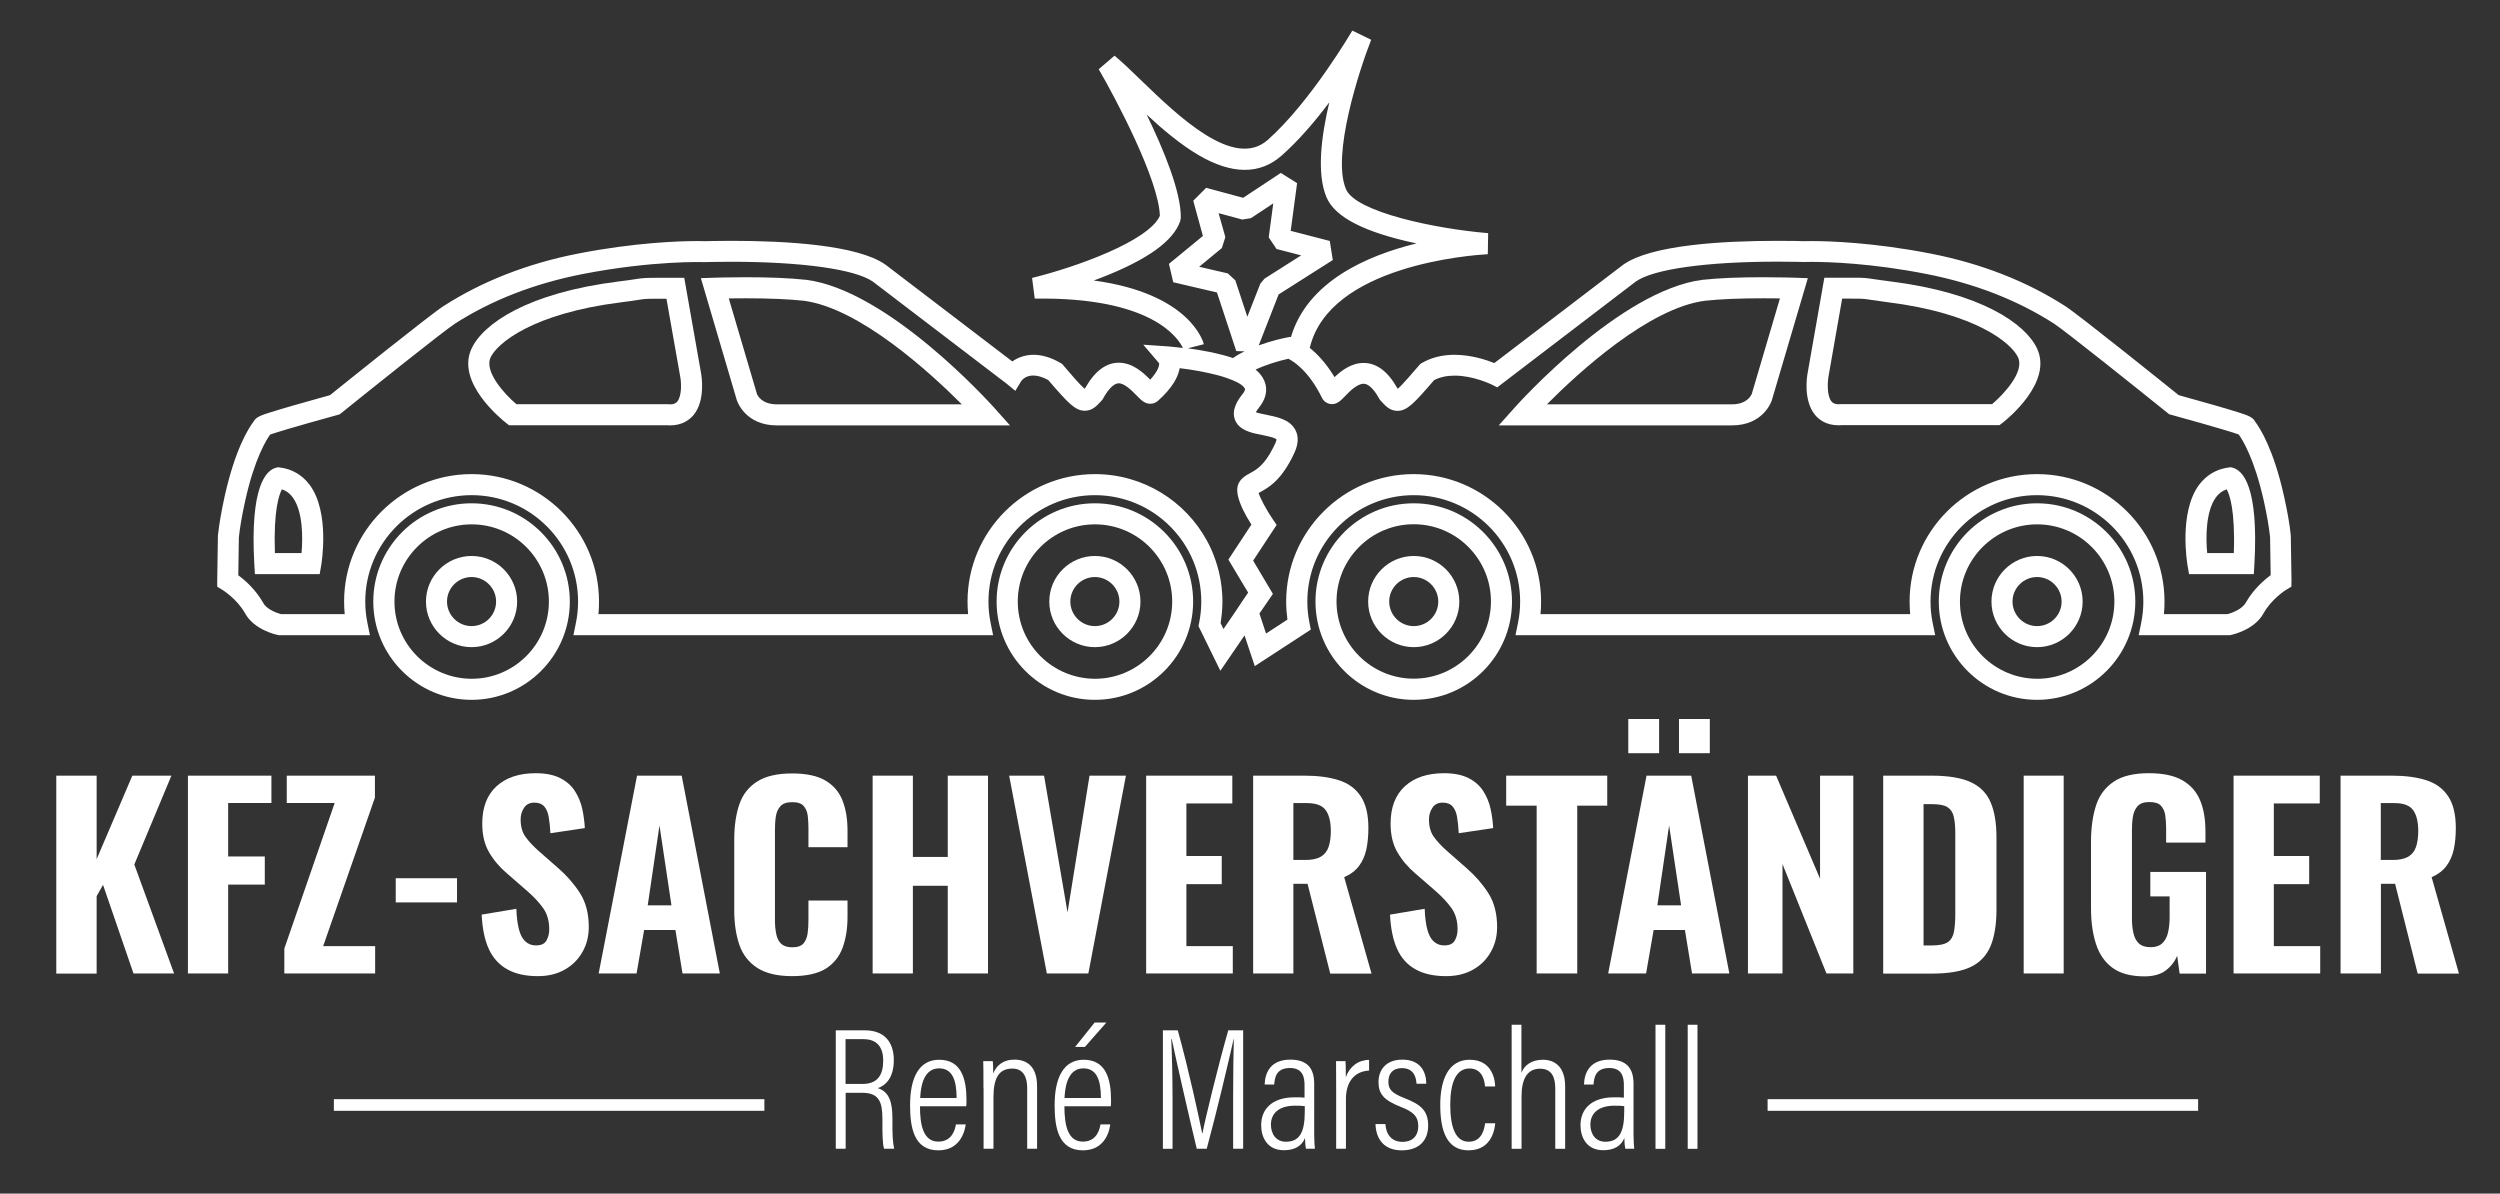 <?xml version="1.0" encoding="utf-8"?>
<!-- Generator: Adobe Illustrator 24.1.3, SVG Export Plug-In . SVG Version: 6.00 Build 0)  -->
<svg version="1.1" id="Ebene_1" xmlns="http://www.w3.org/2000/svg" xmlns:xlink="http://www.w3.org/1999/xlink" x="0px" y="0px"
	 viewBox="0 0 214.98 102.64" style="enable-background:new 0 0 214.98 102.64;" xml:space="preserve">
<rect x="0" y="0" width="214.98" height="102.64" fill="#333333" stroke="none"/>
<style type="text/css">
	.st0{fill:#FFFFFF;}
	.st1{fill:none;stroke:#FFFFFF;stroke-miterlimit:10;}
</style>
<g>
	<path class="st0" d="M197.05,49.93c-0.05-3.75-0.06-3.83-0.06-3.88c-0.09-0.93-0.29-2.07-0.58-3.37c-0.89-4.01-2.04-5.83-2.49-6.43
		c-0.19-0.4-0.74-0.57-1.47-0.8c-1-0.32-2.72-0.81-5.1-1.47c-1.18-0.95-8.58-6.9-9.76-7.66c-3.33-2.14-7.22-3.66-11.55-4.51
		c-4.94-0.97-8.83-1.08-10.28-1.08c-0.33,0-0.55,0.01-0.63,0.01c-0.18-0.01-1.04-0.03-2.29-0.03c-4.71,0-10.84,0.35-13.24,2.04
		l-11.1,8.47c-0.7-0.28-2.01-0.71-3.43-0.71c-1.06,0-2,0.24-2.81,0.71l-0.13,0.08l-0.1,0.12c-0.58,0.67-1.4,1.63-1.82,2.01
		c-0.02-0.03-0.05-0.05-0.07-0.08c-0.8-1.42-1.77-2.14-2.88-2.14c-1.05,0-1.9,0.65-2.5,1.22c-0.73-1.21-1.49-2-2.13-2.51
		c1.67-7.1,13.89-7.98,15.29-8.06l0.02,0l0.03-1.81c-4.56-0.38-11.37-1.81-12.22-3.77c-1.26-2.91,1.14-10.27,2.16-12.86l-1.62-0.79
		c-0.04,0.06-3.57,6.11-7.27,9.4c-2.92,2.59-7.73-2.07-10.92-5.15c-0.87-0.84-1.62-1.57-2.26-2.09l-1.36,1.16
		c1.45,2.49,5.17,9.51,5.26,12.61c-0.97,2.17-7.2,4.41-10.99,5.34l0.23,1.78c10.09-0.16,12.35,3.42,12.74,4.24
		c-0.72-0.09-1.21-0.12-1.25-0.13l-2.16-0.15l1.36,1.59c0.04,0.16-0.05,0.64-0.76,1.42c-0.59-0.6-1.51-1.46-2.7-1.46
		c-1.1,0-2.07,0.73-2.88,2.16c-0.02,0.03-0.05,0.05-0.07,0.08c-0.43-0.38-1.25-1.34-1.82-2.01l-0.1-0.12l-0.13-0.08
		c-0.8-0.47-1.59-0.71-2.33-0.71c-0.77,0-1.39,0.26-1.83,0.57l-10.89-8.31l-0.03-0.02c-2.4-1.69-8.53-2.04-13.24-2.04
		c-1.25,0-2.11,0.03-2.29,0.03c-0.08,0-0.3-0.01-0.63-0.01c-1.44,0-5.33,0.11-10.28,1.08c-4.33,0.85-8.21,2.37-11.55,4.51
		c-1.18,0.76-8.58,6.71-9.76,7.66c-2.38,0.66-4.09,1.15-5.1,1.47c-0.73,0.23-1.28,0.4-1.47,0.8c-0.46,0.6-1.6,2.42-2.49,6.43
		c-0.29,1.31-0.48,2.44-0.58,3.37c0,0.05-0.01,0.12-0.06,3.88l0,0.52l0.44,0.27c0.01,0.01,1.25,0.76,1.96,2.03
		c0.77,1.39,2.59,1.81,2.8,1.85l0.09,0.02h7.84l-0.22-1.08c-0.12-0.59-0.18-1.2-0.18-1.81c0-5.04,4.1-9.15,9.15-9.15
		c5.04,0,9.15,4.1,9.15,9.15c0,0.61-0.06,1.21-0.18,1.81l-0.22,1.08H85.4l-0.22-1.08c-0.12-0.59-0.18-1.2-0.18-1.81
		c0-5.04,4.1-9.15,9.15-9.15s9.15,4.1,9.15,9.15c0,0.61-0.06,1.21-0.18,1.81l-0.06,0.3l1.88,3.84l2.08-3.04l0.88,2.64l4.82-3.14
		l-0.12-0.6c-0.12-0.59-0.18-1.2-0.18-1.81c0-5.04,4.1-9.15,9.15-9.15c5.04,0,9.15,4.1,9.15,9.15c0,0.61-0.06,1.21-0.18,1.81
		l-0.22,1.08h36.09l-0.22-1.08c-0.12-0.59-0.18-1.2-0.18-1.81c0-5.04,4.1-9.15,9.15-9.15c5.04,0,9.15,4.1,9.15,9.15
		c0,0.6-0.06,1.21-0.18,1.81l-0.22,1.08h7.84l0.09-0.02c0.21-0.04,2.03-0.46,2.8-1.85c0.71-1.27,1.94-2.03,1.95-2.03l0.45-0.27
		L197.05,49.93z M191.56,52.81h-5.48c0.04-0.36,0.05-0.72,0.05-1.08c0-6.04-4.92-10.96-10.96-10.96c-6.04,0-10.96,4.92-10.96,10.96
		c0,0.36,0.02,0.72,0.05,1.08h-31.79c0.04-0.36,0.05-0.72,0.05-1.08c0-6.04-4.92-10.96-10.96-10.96c-6.04,0-10.96,4.92-10.96,10.96
		c0,0.52,0.04,1.04,0.11,1.55l-1.84,1.2l-0.57-1.72l1.16-1.69l-1.7-2.86l2.02-3.07l-0.34-0.5c-0.55-0.81-1.07-1.79-1.21-2.25
		c0.05-0.03,0.1-0.06,0.15-0.08c0.7-0.38,1.86-1.02,2.95-3.42c0.32-0.72,0.35-1.36,0.07-1.9c-0.47-0.92-1.56-1.13-2.53-1.33
		c-0.26-0.05-0.65-0.13-0.88-0.21c0.05-0.09,0.14-0.23,0.28-0.41c0.78-0.98,0.67-1.8,0.44-2.32c-0.15-0.34-0.4-0.66-0.74-0.94
		c0.88-0.41,1.95-0.74,2.82-0.93c0.48,0.24,1.76,1.06,2.89,3.36c0.16,0.33,0.49,0.54,0.86,0.54c0.46,0,0.75-0.3,1.11-0.67
		c0.39-0.41,1.05-1.08,1.61-1.08c0.56,0,1.08,0.81,1.35,1.29l0.05,0.09l0.12,0.13c0.35,0.39,0.74,0.82,1.39,0.82
		c0.83,0,1.43-0.64,3.15-2.64c0.5-0.26,1.09-0.39,1.77-0.39c1.62,0,3.13,0.75,3.15,0.75l0.51,0.26l11.93-9.11
		c1.54-1.07,6.09-1.7,12.19-1.7c1.34,0,2.24,0.03,2.25,0.03l0.03,0l0.03,0c0,0,0.21-0.01,0.6-0.01c1.39,0,5.14,0.1,9.93,1.05
		c4.1,0.81,7.78,2.24,10.92,4.26c0.97,0.63,7.37,5.75,9.75,7.67l0.15,0.12l0.18,0.05c4.13,1.14,5.41,1.55,5.8,1.69
		c0.3,0.41,1.33,2.01,2.16,5.71c0.27,1.22,0.45,2.28,0.54,3.13c0.01,0.23,0.03,1.92,0.05,3.26c-0.56,0.41-1.51,1.23-2.16,2.4
		C192.78,52.39,191.93,52.71,191.56,52.81z M106.29,52.51l-1.08,1.58l-0.25-0.51c0.1-0.61,0.16-1.24,0.16-1.86
		c0-0.25-0.01-0.5-0.03-0.75c-0.04-0.62-0.14-1.23-0.28-1.82c-0.16-0.64-0.37-1.27-0.63-1.86c-0.12-0.28-0.26-0.55-0.4-0.81
		c-1.86-3.4-5.48-5.71-9.62-5.71c-6.04,0-10.96,4.92-10.96,10.96c0,0.36,0.02,0.72,0.05,1.08H51.46c0.04-0.36,0.05-0.72,0.05-1.08
		c0-6.04-4.92-10.96-10.96-10.96c-6.04,0-10.96,4.92-10.96,10.96c0,0.36,0.02,0.72,0.05,1.08h-5.48c-0.34-0.09-1.21-0.4-1.51-0.94
		c-0.65-1.17-1.6-1.99-2.16-2.4c0.02-1.34,0.04-3.03,0.05-3.26c0.09-0.86,0.27-1.91,0.54-3.13c0.82-3.71,1.86-5.31,2.15-5.71
		c0.39-0.14,1.67-0.55,5.8-1.69l0.18-0.05l0.15-0.12c2.38-1.92,8.78-7.04,9.75-7.67c3.14-2.02,6.82-3.45,10.92-4.26
		c6.11-1.2,10.51-1.04,10.52-1.04l0.03,0l0.03,0c0.01,0,0.91-0.03,2.25-0.03c6.1,0,10.65,0.64,12.19,1.7l11.48,8.76l0.78,0.64
		l0.52-0.86c0.06-0.08,0.38-0.46,1.02-0.46c0.38,0,0.81,0.13,1.29,0.39c1.72,2,2.32,2.64,3.15,2.64c0.65,0,1.04-0.44,1.39-0.82
		l0.12-0.13l0.05-0.09c0.47-0.85,0.95-1.32,1.35-1.32c0.51,0,1.15,0.65,1.53,1.04c0.39,0.4,0.7,0.72,1.19,0.72c0,0,0,0,0,0
		c0.24,0,0.47-0.09,0.65-0.25c1.27-1.13,1.75-2.08,1.87-2.81c1.13,0.13,2.29,0.35,3.25,0.6c0.31,0.08,0.61,0.17,0.87,0.27
		c0.32,0.11,0.61,0.23,0.84,0.35c0.34,0.18,0.57,0.36,0.65,0.54c0.05,0.13-0.12,0.37-0.2,0.46c-0.04,0.05-0.08,0.11-0.12,0.16
		c-0.18,0.24-0.37,0.53-0.49,0.84c-0.15,0.37-0.2,0.78-0.05,1.2c0.26,0.72,0.97,1.01,1.7,1.19c0.21,0.05,0.42,0.09,0.62,0.13
		c0.15,0.03,0.35,0.07,0.54,0.12c0.31,0.07,0.61,0.16,0.72,0.26c0,0.04-0.02,0.14-0.1,0.33c-0.07,0.16-0.14,0.3-0.21,0.43
		c-0.75,1.48-1.44,1.86-1.95,2.14c-0.33,0.18-0.67,0.36-0.91,0.73c-0.06,0.1-0.17,0.26-0.2,0.56c-0.04,0.37,0.05,0.95,0.49,1.87
		c0.18,0.37,0.41,0.79,0.72,1.27l-0.29,0.44l-0.23,0.35l-0.94,1.43l-0.52,0.79l1.41,2.36l0.29,0.48l-0.49,0.72L106.29,52.51z
		 M104.79,18.33l2.04,0.55l0.74-0.12l1.92-1.27l-0.39,2.92l0.67,1l2.12,0.55l-3.15,2l-0.36,0.43l-1.12,2.85l-1.03-3.13l-0.65-0.6
		l-2.46-0.57l1.95-1.61l0.3-0.94L104.79,18.33z M94.05,24.12c0.2-0.08,0.41-0.15,0.62-0.23c3.98-1.55,6.22-3.14,6.82-4.88l0.05-0.29
		c0.03-2.22-1.49-5.89-2.94-8.87c1.38,1.28,2.92,2.58,4.47,3.49c2.87,1.68,5.28,1.69,7.15,0.03c1.47-1.3,2.89-2.97,4.09-4.57
		c-0.69,2.9-1.11,6.15-0.23,8.19c0.73,1.69,3.24,2.98,7.67,3.93c0.02,0,0.04,0.01,0.07,0.01c-4.3,1.05-9.4,3.29-10.81,8.06
		l-0.07-0.02l-0.22,0.04c-0.37,0.07-1.38,0.29-2.48,0.69l1.71-4.38l4.66-2.96l-0.26-1.64l-3.36-0.87l0.55-4.1l-1.4-0.88l-3.24,2.14
		l-3.18-0.86l-1.11,1.11l0.83,3.03l-2.92,2.4l0.37,1.58l3.76,0.88l1.66,5.04l0.71,0.02c-0.35,0.17-0.68,0.36-0.99,0.58
		c-0.58-0.2-1.26-0.37-2.03-0.53c-0.66-0.13-1.3-0.24-1.86-0.31l1.38-0.35C103.48,29.4,102.33,25.24,94.05,24.12z"/>
	<path class="st0" d="M121.57,43.28c-4.66,0-8.45,3.79-8.45,8.45s3.79,8.45,8.45,8.45c4.66,0,8.45-3.79,8.45-8.45
		S126.23,43.28,121.57,43.28z M121.57,58.36c-3.66,0-6.64-2.98-6.64-6.64s2.98-6.64,6.64-6.64c3.66,0,6.64,2.98,6.64,6.64
		S125.23,58.36,121.57,58.36z"/>
	<path class="st0" d="M175.17,43.28c-4.66,0-8.45,3.79-8.45,8.45s3.79,8.45,8.45,8.45c4.66,0,8.45-3.79,8.45-8.45
		S179.83,43.28,175.17,43.28z M168.54,51.73c0-3.66,2.98-6.64,6.64-6.64c3.66,0,6.64,2.98,6.64,6.64s-2.98,6.64-6.64,6.64
		C171.52,58.36,168.54,55.39,168.54,51.73z"/>
	<path class="st0" d="M121.57,47.81c-2.16,0-3.92,1.76-3.92,3.92s1.76,3.92,3.92,3.92c2.16,0,3.92-1.76,3.92-3.92
		S123.74,47.81,121.57,47.81z M121.57,53.84c-1.16,0-2.11-0.95-2.11-2.11c0-1.16,0.95-2.11,2.11-2.11c1.16,0,2.11,0.95,2.11,2.11
		C123.68,52.89,122.74,53.84,121.57,53.84z"/>
	<path class="st0" d="M175.17,47.81c-2.16,0-3.92,1.76-3.92,3.92s1.76,3.92,3.92,3.92s3.92-1.76,3.92-3.92
		S177.34,47.81,175.17,47.81z M175.17,53.84c-1.16,0-2.11-0.95-2.11-2.11c0-1.16,0.95-2.11,2.11-2.11c1.16,0,2.11,0.95,2.11,2.11
		C177.29,52.89,176.34,53.84,175.17,53.84z"/>
	<path class="st0" d="M162.56,24.2c-0.73-0.09-1.15-0.16-1.45-0.2c-0.65-0.1-0.8-0.12-1.86-0.12c-0.21,0-0.47,0-0.77,0l-1.6,0
		l-1.43,8.15c-0.05,0.24-0.42,2.37,0.63,3.65c0.34,0.41,0.96,0.89,2.02,0.89c0.09,0,0.19,0,0.29-0.01h13.55l0.25-0.19
		c0.45-0.35,4.32-3.49,2.99-6.38C174.19,27.84,170.36,25.18,162.56,24.2z M158.36,34.75l-0.08,0c-0.06,0.01-0.12,0.01-0.17,0.01
		c-0.38,0-0.53-0.13-0.62-0.24c-0.4-0.49-0.34-1.66-0.25-2.17l1.17-6.67l0.08,0c0.3,0,0.55,0,0.77,0c0.95,0,1.01,0.01,1.58,0.1
		c0.31,0.05,0.74,0.11,1.5,0.21c7.58,0.95,10.64,3.52,11.2,4.75c0.57,1.25-1.27,3.19-2.23,4.01H158.36z"/>
	<path class="st0" d="M154.29,23.88c-0.05,0-1.16-0.04-2.68-0.04c-2.06,0-3.8,0.07-5.18,0.22l-0.02,0
		c-7.07,0.89-15.82,10.6-16.18,11.01l-1.35,1.51h20.05c2.71,0,3.4-2.06,3.43-2.15l3.1-10.51L154.29,23.88z M148.93,34.77h-15.91
		c2.72-2.74,8.78-8.3,13.61-8.91c1.29-0.14,3.01-0.21,4.98-0.21c0.54,0,1.04,0.01,1.45,0.01l-2.42,8.21
		C150.58,34.01,150.22,34.77,148.93,34.77z"/>
	<path class="st0" d="M191.99,40.22l-0.17-0.04l-0.17,0.02c-1.06,0.14-1.92,0.65-2.56,1.51c-1.74,2.37-1.01,6.73-0.98,6.91
		l0.13,0.75h5.57l0.05-0.85C194.24,41.8,192.85,40.44,191.99,40.22z M192.09,47.56h-2.29c-0.13-1.35-0.12-3.6,0.75-4.79
		c0.25-0.34,0.56-0.57,0.93-0.69C191.73,42.53,192.22,43.9,192.09,47.56z"/>
	<path class="st0" d="M94.15,43.28c-4.66,0-8.45,3.79-8.45,8.45s3.79,8.45,8.45,8.45c4.66,0,8.45-3.79,8.45-8.45
		S98.81,43.28,94.15,43.28z M87.52,51.73c0-3.66,2.98-6.64,6.64-6.64c3.66,0,6.64,2.98,6.64,6.64s-2.98,6.64-6.64,6.64
		C90.49,58.36,87.52,55.39,87.52,51.73z"/>
	<path class="st0" d="M40.55,43.28c-4.66,0-8.45,3.79-8.45,8.45s3.79,8.45,8.45,8.45c4.66,0,8.45-3.79,8.45-8.45
		S45.21,43.28,40.55,43.28z M33.92,51.73c0-3.66,2.98-6.64,6.64-6.64c3.66,0,6.64,2.98,6.64,6.64s-2.98,6.64-6.64,6.64
		C36.89,58.36,33.92,55.39,33.92,51.73z"/>
	<path class="st0" d="M94.15,47.81c-2.16,0-3.92,1.76-3.92,3.92s1.76,3.92,3.92,3.92c2.16,0,3.92-1.76,3.92-3.92
		S96.32,47.81,94.15,47.81z M94.15,53.84c-1.16,0-2.11-0.95-2.11-2.11c0-1.16,0.95-2.11,2.11-2.11c1.16,0,2.11,0.95,2.11,2.11
		C96.26,52.89,95.32,53.84,94.15,53.84z"/>
	<path class="st0" d="M40.55,47.81c-2.16,0-3.92,1.76-3.92,3.92s1.76,3.92,3.92,3.92c2.16,0,3.92-1.76,3.92-3.92
		S42.72,47.81,40.55,47.81z M40.55,53.84c-1.16,0-2.11-0.95-2.11-2.11c0-1.16,0.95-2.11,2.11-2.11c1.16,0,2.11,0.95,2.11,2.11
		C42.66,52.89,41.72,53.84,40.55,53.84z"/>
	<path class="st0" d="M58.84,23.89l-1.6,0c-0.31,0-0.56,0-0.77,0c-1.06,0-1.21,0.02-1.86,0.12c-0.3,0.05-0.72,0.11-1.45,0.2
		c-7.8,0.98-11.63,3.63-12.62,5.79c-1.33,2.89,2.55,6.03,2.99,6.38l0.25,0.19h13.55c0.1,0.01,0.2,0.01,0.29,0.01
		c1.06,0,1.68-0.49,2.02-0.89c1.05-1.27,0.68-3.41,0.64-3.63L58.84,23.89z M58.24,34.53c-0.09,0.11-0.24,0.24-0.62,0.24
		c-0.05,0-0.11,0-0.17-0.01l-0.04,0h-13c-1.09-0.92-2.77-2.83-2.23-4.01c0.56-1.23,3.63-3.8,11.2-4.75c0.75-0.09,1.18-0.16,1.5-0.21
		c0.57-0.09,0.63-0.1,1.58-0.1c0.21,0,0.46,0,0.77,0l0.08,0l1.18,6.68C58.59,32.85,58.65,34.04,58.24,34.53z"/>
	<path class="st0" d="M69.31,24.06l-0.02,0c-1.38-0.15-3.12-0.22-5.18-0.22c-1.53,0-2.64,0.04-2.68,0.04l-1.16,0.04l3.09,10.49
		l0.01,0.02c0.03,0.09,0.72,2.15,3.43,2.15h20.05l-1.35-1.51C85.13,34.66,76.38,24.95,69.31,24.06z M65.09,33.87l-2.42-8.21
		c0.41-0.01,0.9-0.01,1.45-0.01c1.96,0,3.68,0.07,4.98,0.21c4.82,0.62,10.88,6.18,13.61,8.91H66.8
		C65.51,34.77,65.14,34.01,65.09,33.87z"/>
	<path class="st0" d="M24.08,40.2l-0.17-0.02l-0.17,0.04c-0.86,0.22-2.25,1.58-1.87,8.3l0.05,0.85h5.57l0.13-0.75
		c0.03-0.18,0.76-4.54-0.98-6.91C26,40.85,25.14,40.34,24.08,40.2z M25.93,47.56h-2.29c-0.13-3.67,0.36-5.03,0.6-5.48
		c0.38,0.12,0.68,0.35,0.93,0.69C26.05,43.97,26.05,46.21,25.93,47.56z"/>
</g>
<g>
	<path class="st0" d="M4.84,83.71V66.7h3.47v7.18l3.07-7.18h3.36l-3.19,7.64l3.42,9.37h-3.49l-2.62-7.62l-0.55,0.97v6.66H4.84z"/>
	<path class="st0" d="M16.16,83.71V66.7h7.18v2.35h-3.72v4.6h3.15v2.42h-3.15v7.64H16.16z"/>
	<path class="st0" d="M24.45,83.71v-2.14l4.33-12.52h-4.12V66.7h7.58v1.89l-4.45,12.77h4.47v2.35H24.45z"/>
	<path class="st0" d="M34.03,77.6v-2.08h5.27v2.08H34.03z"/>
	<path class="st0" d="M46.25,83.94c-1.05,0-1.92-0.19-2.62-0.58s-1.23-0.97-1.59-1.74c-0.36-0.78-0.56-1.77-0.62-2.97l2.98-0.5
		c0.03,0.7,0.1,1.29,0.22,1.75c0.12,0.47,0.3,0.82,0.55,1.05c0.25,0.23,0.55,0.35,0.91,0.35c0.45,0,0.75-0.14,0.91-0.42
		c0.16-0.28,0.24-0.6,0.24-0.97c0-0.71-0.17-1.31-0.51-1.8c-0.34-0.48-0.79-0.97-1.35-1.46l-1.76-1.53
		c-0.63-0.53-1.14-1.13-1.54-1.81c-0.4-0.67-0.6-1.5-0.6-2.48c0-1.4,0.41-2.47,1.23-3.22c0.82-0.75,1.94-1.12,3.37-1.12
		c0.85,0,1.55,0.14,2.1,0.42s0.97,0.65,1.27,1.12c0.3,0.47,0.51,0.98,0.63,1.53c0.12,0.55,0.19,1.1,0.22,1.65l-2.96,0.44
		c-0.03-0.52-0.07-0.97-0.14-1.37s-0.19-0.7-0.38-0.92s-0.47-0.34-0.85-0.34c-0.41,0-0.71,0.15-0.9,0.45c-0.2,0.3-0.29,0.63-0.29,1
		c0,0.6,0.14,1.1,0.41,1.48c0.27,0.38,0.65,0.79,1.12,1.21l1.72,1.51c0.71,0.62,1.33,1.32,1.84,2.11c0.51,0.79,0.77,1.77,0.77,2.93
		c0,0.8-0.18,1.52-0.55,2.16c-0.36,0.64-0.87,1.15-1.52,1.51C47.9,83.76,47.13,83.94,46.25,83.94z"/>
	<path class="st0" d="M51.48,83.71l3.3-17.01h3.84l3.28,17.01h-3.21l-0.61-3.74h-2.69l-0.65,3.74H51.48z M55.7,77.85h2.04
		l-1.03-6.87L55.7,77.85z"/>
	<path class="st0" d="M68.11,83.94c-1.26,0-2.26-0.24-2.99-0.71c-0.74-0.48-1.25-1.14-1.54-1.98c-0.29-0.85-0.44-1.83-0.44-2.95
		v-6.11c0-1.18,0.15-2.19,0.44-3.03c0.29-0.85,0.81-1.5,1.54-1.96s1.73-0.69,2.99-0.69c1.22,0,2.17,0.2,2.87,0.61
		c0.69,0.41,1.18,0.98,1.47,1.72s0.43,1.6,0.43,2.58v1.43h-3.36v-1.6c0-0.39-0.02-0.76-0.06-1.1s-0.16-0.62-0.35-0.84
		c-0.19-0.22-0.51-0.33-0.98-0.33s-0.8,0.11-1.01,0.34c-0.21,0.22-0.34,0.51-0.4,0.87c-0.06,0.36-0.08,0.75-0.08,1.19v7.73
		c0,0.48,0.04,0.89,0.12,1.25c0.08,0.36,0.22,0.63,0.44,0.82c0.22,0.19,0.53,0.28,0.93,0.28c0.45,0,0.77-0.11,0.96-0.33
		c0.19-0.22,0.31-0.51,0.36-0.87c0.05-0.36,0.07-0.75,0.07-1.16v-1.66h3.36v1.41c0,0.99-0.14,1.87-0.42,2.64
		c-0.28,0.76-0.76,1.37-1.45,1.81C70.32,83.72,69.36,83.94,68.11,83.94z"/>
	<path class="st0" d="M75.04,83.71V66.7h3.46v6.99h3V66.7h3.46v17.01h-3.46v-7.54h-3v7.54H75.04z"/>
	<path class="st0" d="M90.02,83.71L86.78,66.7h3l2.02,11.76l1.89-11.76h3.13l-3.23,17.01H90.02z"/>
	<path class="st0" d="M98.56,83.71V66.7h7.41v2.39h-3.95v4.52h3.04v2.42h-3.04v5.33h3.99v2.35H98.56z"/>
	<path class="st0" d="M107.76,83.71V66.7h4.41c1.15,0,2.13,0.13,2.95,0.39c0.82,0.26,1.45,0.72,1.89,1.38
		c0.44,0.66,0.66,1.57,0.66,2.73c0,0.7-0.06,1.32-0.18,1.86s-0.33,1.01-0.63,1.41c-0.3,0.4-0.72,0.72-1.27,0.96l2.35,8.29h-3.55
		L112.44,76h-1.22v7.71H107.76z M111.23,73.95h1.01c0.56,0,1-0.09,1.32-0.27c0.32-0.18,0.55-0.46,0.68-0.83s0.2-0.83,0.2-1.38
		c0-0.78-0.14-1.38-0.43-1.79s-0.82-0.62-1.61-0.62h-1.18V73.95z"/>
	<path class="st0" d="M124.35,83.94c-1.05,0-1.92-0.19-2.62-0.58s-1.23-0.97-1.58-1.74c-0.36-0.78-0.56-1.77-0.62-2.97l2.98-0.5
		c0.03,0.7,0.1,1.29,0.22,1.75c0.12,0.47,0.3,0.82,0.55,1.05c0.25,0.23,0.55,0.35,0.91,0.35c0.45,0,0.75-0.14,0.91-0.42
		c0.16-0.28,0.24-0.6,0.24-0.97c0-0.71-0.17-1.31-0.51-1.8c-0.34-0.48-0.79-0.97-1.35-1.46l-1.76-1.53
		c-0.63-0.53-1.14-1.13-1.54-1.81c-0.4-0.67-0.6-1.5-0.6-2.48c0-1.4,0.41-2.47,1.23-3.22c0.82-0.75,1.94-1.12,3.37-1.12
		c0.85,0,1.55,0.14,2.1,0.42s0.97,0.65,1.27,1.12c0.3,0.47,0.51,0.98,0.63,1.53c0.12,0.55,0.19,1.1,0.22,1.65l-2.96,0.44
		c-0.03-0.52-0.07-0.97-0.14-1.37c-0.06-0.39-0.19-0.7-0.38-0.92c-0.19-0.22-0.47-0.34-0.85-0.34c-0.41,0-0.71,0.15-0.9,0.45
		c-0.2,0.3-0.29,0.63-0.29,1c0,0.6,0.14,1.1,0.41,1.48c0.27,0.38,0.65,0.79,1.12,1.21l1.72,1.51c0.71,0.62,1.33,1.32,1.84,2.11
		c0.51,0.79,0.77,1.77,0.77,2.93c0,0.8-0.18,1.52-0.55,2.16c-0.36,0.64-0.87,1.15-1.52,1.51C126,83.76,125.23,83.94,124.35,83.94z"
		/>
	<path class="st0" d="M132.14,83.71V69.28h-2.62V66.7h8.69v2.58h-2.58v14.43H132.14z"/>
	<path class="st0" d="M138.29,83.71l3.3-17.01h3.84l3.28,17.01h-3.21l-0.61-3.74h-2.69l-0.65,3.74H138.29z M140.02,64.77v-2.94h2.65
		v2.94H140.02z M142.52,77.85h2.04l-1.03-6.87L142.52,77.85z M144.38,64.77v-2.94h2.65v2.94H144.38z"/>
	<path class="st0" d="M150.31,83.71V66.7h2.42l3.78,8.86V66.7h2.86v17.01h-2.31l-3.78-9.41v9.41H150.31z"/>
	<path class="st0" d="M161.94,83.71V66.7h4.16c1.44,0,2.57,0.19,3.37,0.56s1.38,0.95,1.71,1.74c0.34,0.79,0.5,1.8,0.5,3.04v6.19
		c0,1.26-0.17,2.3-0.5,3.11c-0.34,0.81-0.9,1.41-1.69,1.8c-0.79,0.38-1.89,0.58-3.31,0.58H161.94z M165.4,81.3h0.74
		c0.64,0,1.1-0.1,1.38-0.3c0.27-0.2,0.44-0.5,0.51-0.9c0.07-0.4,0.11-0.89,0.11-1.48v-7.01c0-0.59-0.05-1.06-0.14-1.42
		c-0.09-0.36-0.27-0.62-0.55-0.79c-0.27-0.17-0.72-0.25-1.33-0.25h-0.71V81.3z"/>
	<path class="st0" d="M174.02,83.71V66.7h3.44v17.01H174.02z"/>
	<path class="st0" d="M184.41,83.96c-1.15,0-2.06-0.24-2.73-0.72c-0.67-0.48-1.15-1.17-1.44-2.06c-0.29-0.89-0.43-1.92-0.43-3.1
		v-5.69c0-1.22,0.15-2.27,0.44-3.15c0.29-0.88,0.81-1.56,1.54-2.04s1.73-0.71,2.99-0.71c1.22,0,2.18,0.2,2.89,0.61
		c0.71,0.41,1.21,0.98,1.52,1.72s0.46,1.62,0.46,2.65v0.99h-3.38v-1.2c0-0.45-0.03-0.84-0.08-1.19c-0.06-0.34-0.19-0.61-0.39-0.81
		c-0.2-0.2-0.53-0.29-0.98-0.29c-0.46,0-0.8,0.12-1.01,0.36s-0.34,0.54-0.4,0.91c-0.06,0.37-0.08,0.77-0.08,1.19v7.54
		c0,0.48,0.04,0.9,0.13,1.28s0.24,0.67,0.47,0.88c0.23,0.21,0.56,0.32,1,0.32c0.43,0,0.77-0.11,1.01-0.34
		c0.24-0.22,0.4-0.53,0.49-0.91c0.09-0.38,0.14-0.82,0.14-1.31v-1.81h-1.66v-2.1h4.79v8.74h-2.27l-0.21-1.53
		c-0.22,0.52-0.56,0.95-1.01,1.28C185.77,83.79,185.17,83.96,184.41,83.96z"/>
	<path class="st0" d="M192.07,83.71V66.7h7.41v2.39h-3.95v4.52h3.04v2.42h-3.04v5.33h3.99v2.35H192.07z"/>
	<path class="st0" d="M201.27,83.71V66.7h4.41c1.15,0,2.13,0.13,2.95,0.39c0.82,0.26,1.45,0.72,1.89,1.38s0.66,1.57,0.66,2.73
		c0,0.7-0.06,1.32-0.18,1.86s-0.33,1.01-0.63,1.41c-0.3,0.4-0.72,0.72-1.27,0.96l2.35,8.29h-3.55L205.96,76h-1.22v7.71H201.27z
		 M204.74,73.95h1.01c0.56,0,1-0.09,1.32-0.27c0.32-0.18,0.55-0.46,0.68-0.83c0.13-0.37,0.2-0.83,0.2-1.38
		c0-0.78-0.14-1.38-0.43-1.79s-0.82-0.62-1.61-0.62h-1.18V73.95z"/>
</g>
<g>
	<path class="st0" d="M72.72,93.97v4.81h-0.85V88.6h2.49c1.66,0,2.5,0.97,2.5,2.57c0,1.54-0.73,2.19-1.38,2.4
		c1,0.32,1.26,1.22,1.26,2.62v0.4c0,0.87,0.02,1.63,0.15,2.19h-0.87c-0.14-0.46-0.14-1.41-0.14-2.21v-0.34
		c0-1.48-0.29-2.26-1.75-2.26H72.72z M72.72,93.21h1.46c1.29,0,1.77-0.78,1.77-2.02c0-1.08-0.49-1.83-1.69-1.83h-1.55V93.21z"/>
	<path class="st0" d="M79.11,95.12c0,1.67,0.3,3.05,1.58,3.05c1.3,0,1.47-1.26,1.51-1.48h0.84c-0.02,0.18-0.25,2.23-2.35,2.23
		c-2.13,0-2.43-2.02-2.43-3.89c0-2.38,0.78-3.9,2.5-3.9c1.9,0,2.35,1.63,2.35,3.48c0,0.1,0,0.31-0.02,0.52H79.11z M82.26,94.42
		c0-1.51-0.35-2.55-1.51-2.55c-1.52,0-1.59,2.05-1.62,2.55H82.26z"/>
	<path class="st0" d="M84.57,93.57c0-1.54-0.01-1.99-0.02-2.32h0.82c0.02,0.18,0.04,0.47,0.04,1.06c0.26-0.65,0.8-1.19,1.83-1.19
		c1.04,0,1.94,0.56,1.94,2.29v5.37h-0.85v-5.22c0-0.98-0.36-1.67-1.27-1.67c-1.15,0-1.63,0.78-1.63,2.48v4.41h-0.85V93.57z"/>
	<path class="st0" d="M91.53,95.12c0,1.67,0.3,3.05,1.59,3.05c1.3,0,1.47-1.26,1.51-1.48h0.84c-0.02,0.18-0.24,2.23-2.35,2.23
		c-2.13,0-2.43-2.02-2.43-3.89c0-2.38,0.78-3.9,2.5-3.9c1.9,0,2.35,1.63,2.35,3.48c0,0.1,0,0.31-0.02,0.52H91.53z M94.67,94.42
		c0-1.51-0.35-2.55-1.51-2.55c-1.52,0-1.59,2.05-1.62,2.55H94.67z M95.14,87.93l-1.85,2.1h-0.84l1.68-2.1H95.14z"/>
	<path class="st0" d="M106.04,94.24c0-1.96,0.03-3.83,0.06-4.88h-0.02c-0.38,1.7-1.44,6.22-2.31,9.42h-0.86
		c-0.65-2.7-1.76-7.58-2.15-9.43h-0.04c0.06,1.18,0.11,3.47,0.11,5.21v4.23H100V88.6h1.28c0.93,3.34,1.85,7.6,2.1,8.87h0.02
		c0.18-1,1.3-5.65,2.22-8.87h1.28v10.18h-0.86V94.24z"/>
	<path class="st0" d="M113.01,97.57c0,0.51,0.04,1.01,0.06,1.21h-0.77c-0.04-0.17-0.08-0.6-0.08-0.92
		c-0.27,0.67-0.87,1.05-1.81,1.05c-1.45,0-1.96-1.12-1.96-2.16c0-1.32,0.88-2.39,2.88-2.39c0.39,0,0.61,0,0.85,0.03v-1.07
		c0-0.65-0.13-1.48-1.25-1.48c-1.25,0-1.31,0.91-1.36,1.42h-0.82c0.03-1.06,0.54-2.14,2.21-2.14c1.41,0,2.05,0.7,2.05,2.07V97.57z
		 M112.2,95.12c-0.19-0.03-0.42-0.04-0.82-0.04c-1.47,0-2.09,0.71-2.09,1.63c0,0.78,0.42,1.47,1.29,1.47c1.18,0,1.62-0.82,1.62-2.59
		V95.12z"/>
	<path class="st0" d="M114.9,93.82c0-1.19,0-2.03-0.01-2.57h0.81c0.02,0.22,0.03,0.58,0.03,1.38c0.33-0.93,1.08-1.48,2-1.49v0.92
		c-1.32,0.07-1.99,1.05-1.99,2.42v4.3h-0.84V93.82z"/>
	<path class="st0" d="M119.13,96.65c0.06,0.92,0.55,1.54,1.47,1.54c0.92,0,1.36-0.57,1.36-1.34c0-0.87-0.46-1.26-1.49-1.66
		c-1.47-0.58-1.93-1.11-1.93-2.15c0-1,0.61-1.92,2.05-1.92c1.57,0,2.05,1.06,2.06,2.07h-0.84c-0.03-0.39-0.13-1.34-1.26-1.34
		c-0.81,0-1.16,0.5-1.16,1.16c0,0.65,0.26,0.98,1.36,1.41c1.4,0.55,2.06,1.06,2.06,2.37c0,1.33-0.83,2.13-2.27,2.13
		c-1.46,0-2.21-0.89-2.26-2.26H119.13z"/>
	<path class="st0" d="M128.58,96.58c-0.03,0.32-0.2,2.34-2.3,2.34c-1.9,0-2.43-1.74-2.43-3.91c0-2.16,0.7-3.88,2.53-3.88
		c2.08,0,2.19,1.98,2.19,2.3h-0.87c-0.02-0.31-0.14-1.55-1.33-1.55c-1.21,0-1.66,1.31-1.66,3.12c0,1.97,0.47,3.18,1.59,3.18
		c1.19,0,1.35-1.21,1.41-1.59H128.58z"/>
	<path class="st0" d="M130.83,88.12v4.13c0.26-0.67,0.89-1.12,1.85-1.12c1.05,0,1.91,0.64,1.91,2.29v5.37h-0.85v-5.19
		c0-1-0.32-1.7-1.31-1.7c-1.14,0-1.59,0.95-1.59,2.39v4.5h-0.85V88.12H130.83z"/>
	<path class="st0" d="M140.47,97.57c0,0.51,0.04,1.01,0.06,1.21h-0.77c-0.04-0.17-0.08-0.6-0.08-0.92
		c-0.27,0.67-0.87,1.05-1.81,1.05c-1.45,0-1.96-1.12-1.96-2.16c0-1.32,0.88-2.39,2.88-2.39c0.39,0,0.61,0,0.85,0.03v-1.07
		c0-0.65-0.13-1.48-1.25-1.48c-1.25,0-1.31,0.91-1.36,1.42h-0.82c0.03-1.06,0.54-2.14,2.21-2.14c1.4,0,2.05,0.7,2.05,2.07V97.57z
		 M139.67,95.12c-0.19-0.03-0.42-0.04-0.82-0.04c-1.47,0-2.09,0.71-2.09,1.63c0,0.78,0.42,1.47,1.29,1.47
		c1.18,0,1.62-0.82,1.62-2.59V95.12z"/>
	<path class="st0" d="M142.36,98.78V88.12h0.84v10.67H142.36z"/>
	<path class="st0" d="M145.13,98.78V88.12h0.84v10.67H145.13z"/>
</g>
<line class="st1" x1="65.73" y1="95.02" x2="28.71" y2="95.02"/>
<line class="st1" x1="189.02" y1="95.02" x2="152" y2="95.02"/>
</svg>
